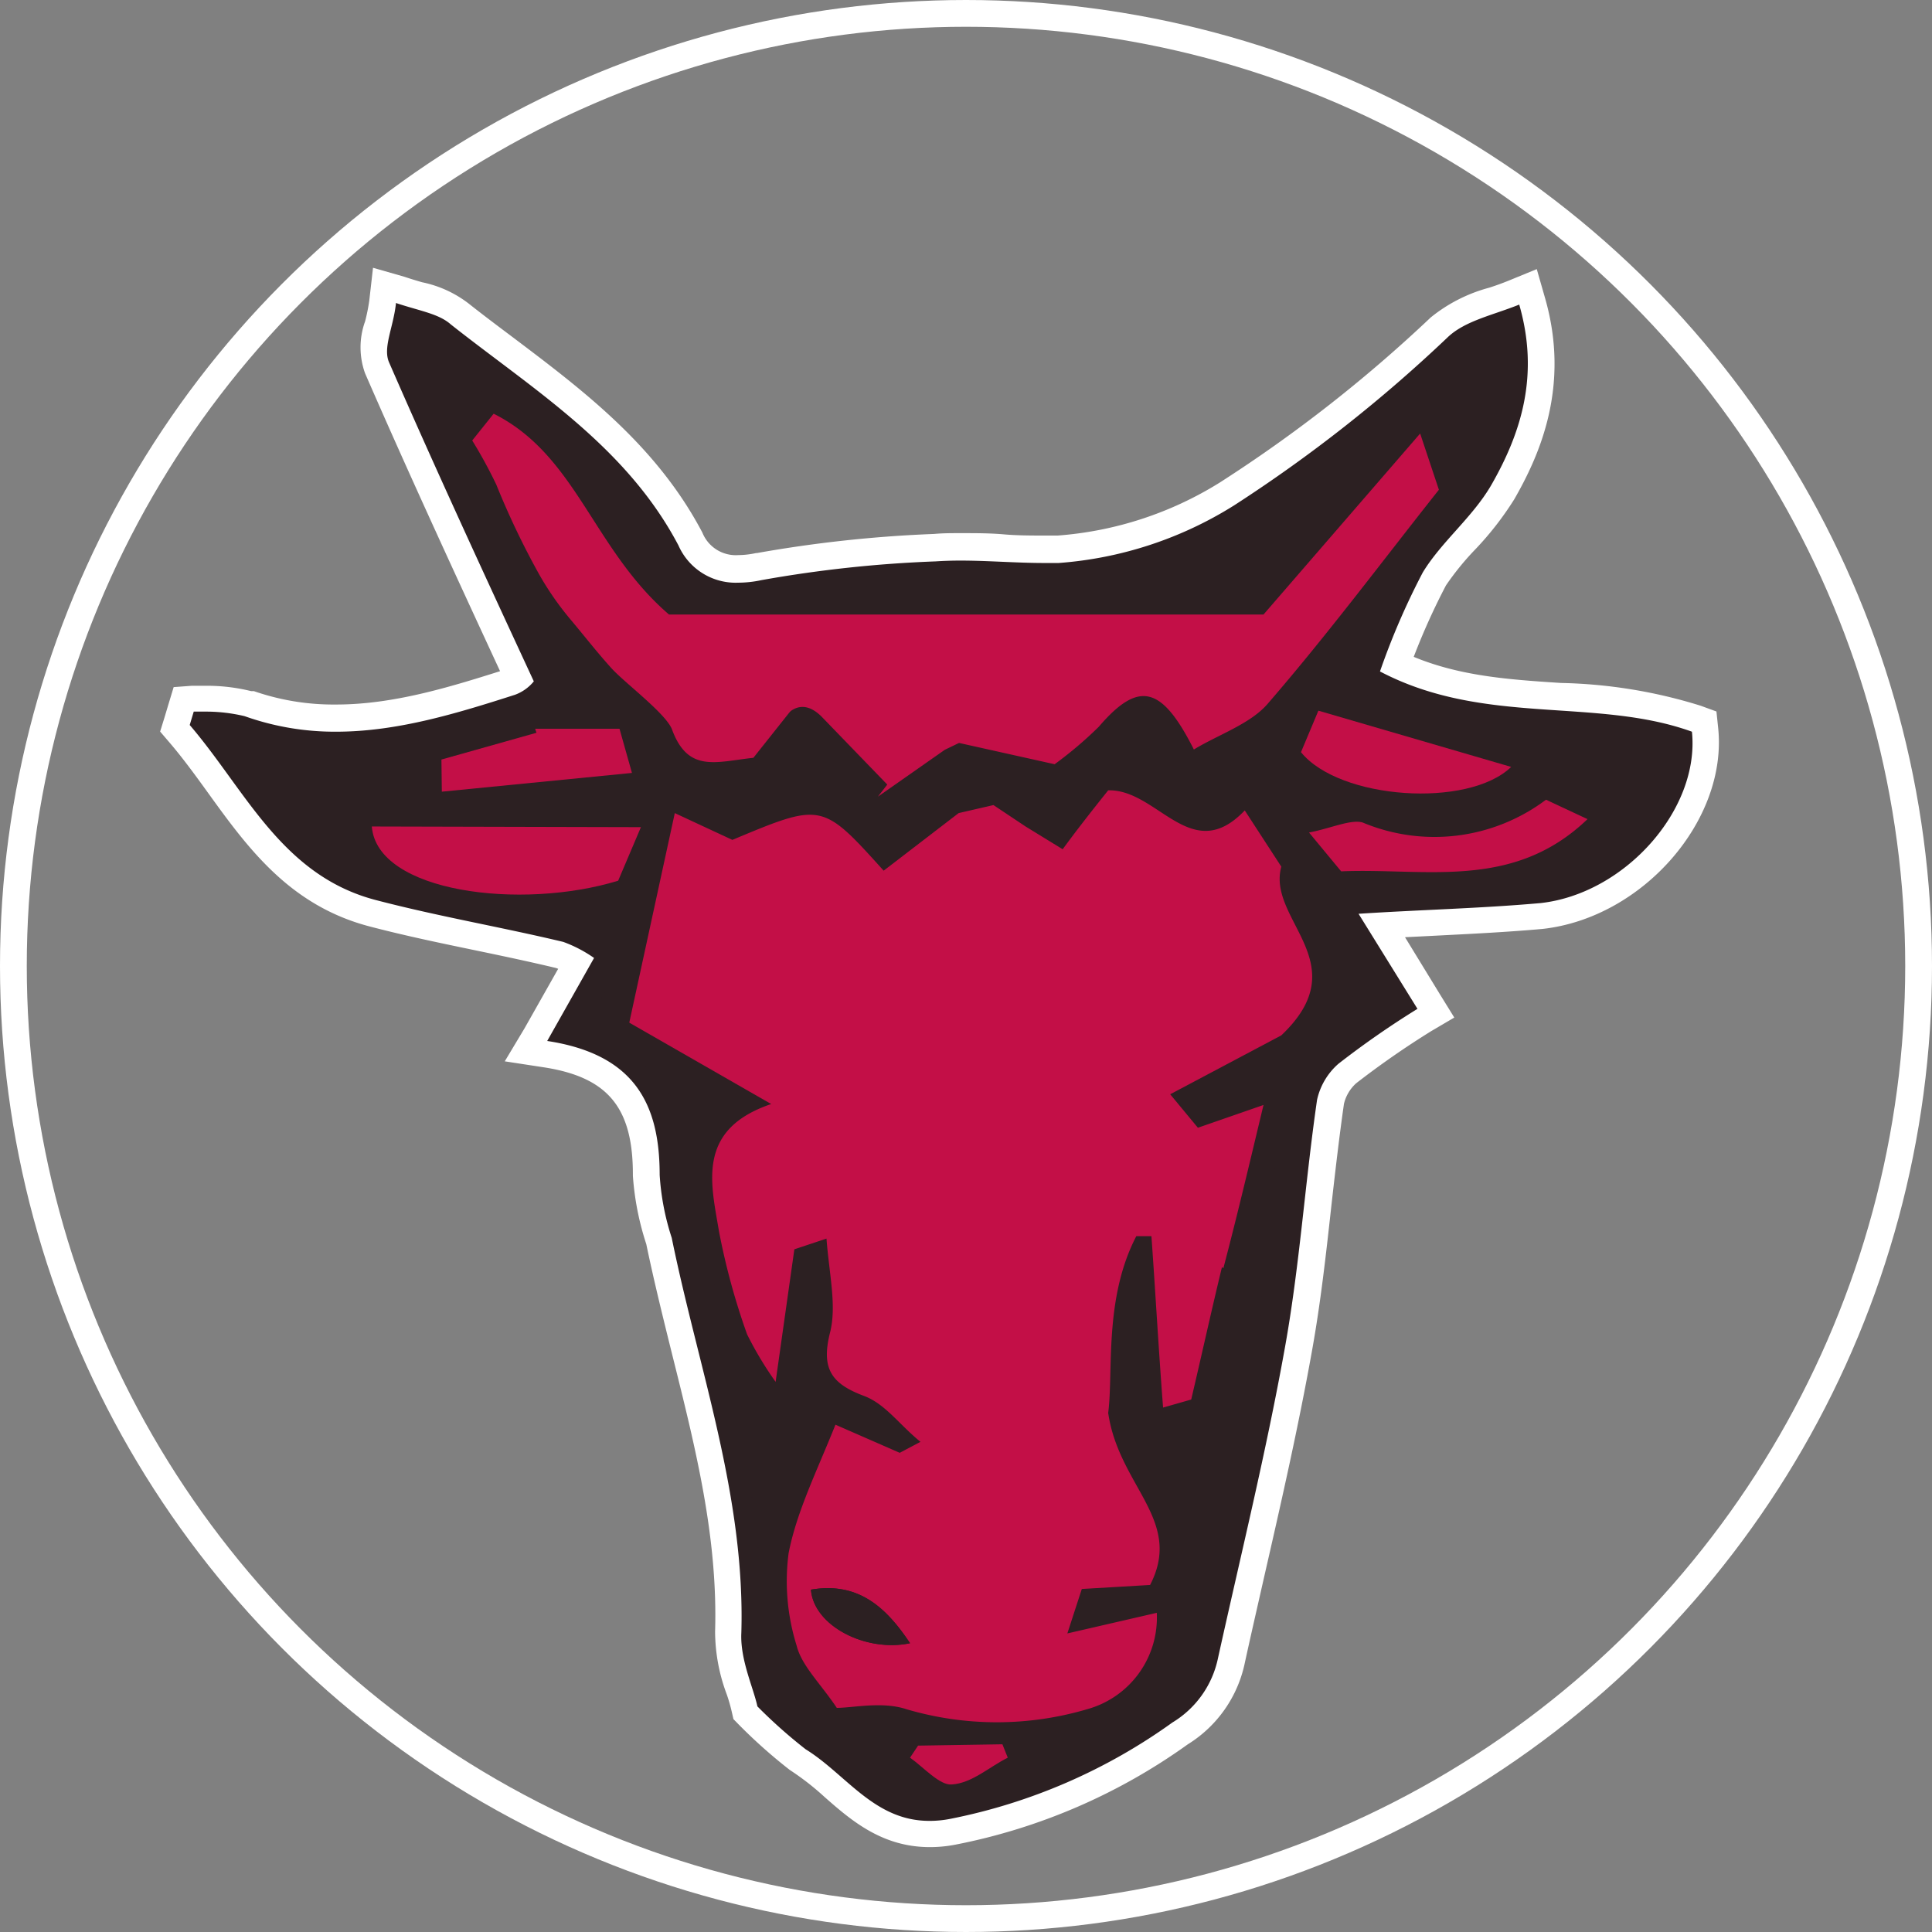 <svg xmlns="http://www.w3.org/2000/svg" viewBox="0 0 144.3 144.3"><rect x="0" y="0" width="144.3" height="144.3" fill="#808080" stroke="none"/><defs><style>.cls-1{fill:none;stroke:#fff;stroke-miterlimit:10;stroke-width:2px;}.cls-2{fill:#2c2022;}.cls-3{fill:#fff;}.cls-4{fill:#c30f47;}</style></defs><g id="Ebene_2" data-name="Ebene 2"><g id="Ebene_1-2" data-name="Ebene 1"><circle class="cls-1" cx="72.15" cy="72.15" r="71.15"/><g id="Ebene_2-2" data-name="Ebene 2"><g id="Ebene_1-2-2" data-name="Ebene 1-2"><path class="cls-2" d="M69.42,137c-3.2,0-5.33-1.85-7.21-3.49a19.5,19.5,0,0,0-2.57-2l-.08-.06a37.31,37.31,0,0,1-3.7-3.29l-.21-.21-.06-.28a13.62,13.62,0,0,0-.4-1.38,12.6,12.6,0,0,1-.82-4.38c.21-7.15-1.54-14.15-3.23-20.91-.67-2.71-1.37-5.5-1.94-8.28a19.93,19.93,0,0,1-.93-4.9c0-5.65-2.19-8.26-7.55-9.07l-1.43-.22L43,71.87a8.33,8.33,0,0,0-1.25-.58c-2-.47-4-.89-5.93-1.3-2.6-.54-5.3-1.11-7.93-1.79-5.67-1.44-8.68-5.59-11.59-9.61-.93-1.28-1.89-2.61-2.92-3.81l-.35-.41.65-2.18.68-.06c.34,0,.69,0,1,0a13.31,13.31,0,0,1,3.08.37l.11,0a19.09,19.09,0,0,0,6.5,1.1c4.52,0,9.06-1.44,13.06-2.71a2.45,2.45,0,0,0,.49-.28C34.86,42.4,31.44,35,28.15,27.43a4.89,4.89,0,0,1,.09-3.22,14.86,14.86,0,0,0,.34-1.69l.13-1.23,1.18.39c.48.16.93.29,1.36.42a7.58,7.58,0,0,1,3.08,1.38c1.09.86,2.25,1.73,3.4,2.6C42.91,30,48.27,34,51.55,40.26a3.68,3.68,0,0,0,3.59,2.26,7.86,7.86,0,0,0,1.53-.17,95.73,95.73,0,0,1,13.16-1.42c.61,0,1.25-.06,1.9-.06,1,0,2.09.05,3.15.09s2.08.09,3.13.09l1,0a27.64,27.64,0,0,0,12.6-4.15,106.92,106.92,0,0,0,15.84-12.47,11,11,0,0,1,4-2c.53-.18,1.07-.36,1.61-.58l1-.41.31,1.06c1.8,6.25-.39,11.14-2.19,14.28a22.72,22.72,0,0,1-2.76,3.55,21,21,0,0,0-2.36,3,52.23,52.23,0,0,0-2.81,6.38c4,1.87,8.18,2.15,12.24,2.42a37,37,0,0,1,10.16,1.64l.59.21.06.63c.66,6.37-5.26,13.12-12.18,13.89-2.77.25-5.56.39-8.26.52l-3.72.19,4,6.52-.85.53a68.58,68.58,0,0,0-5.82,4,4,4,0,0,0-1.23,2.12c-.36,2.48-.65,5.07-.93,7.57-.4,3.58-.81,7.28-1.47,10.9-1,5.66-2.31,11.34-3.56,16.84q-.73,3.19-1.44,6.4a8.41,8.41,0,0,1-3.86,5.44,43,43,0,0,1-16.93,7.32A8.84,8.84,0,0,1,69.42,137Zm.24-5.62a4.2,4.2,0,0,0,1.21.83,5.83,5.83,0,0,0,2.3-.88Zm-4.08-5a7.76,7.76,0,0,1,2.44.35,22.71,22.71,0,0,0,12.9,0,6.07,6.07,0,0,0,4.42-5l-7.14,1.71,1.86-5.75,5.18-.3c.88-2.18,0-3.78-1.2-5.93a16.39,16.39,0,0,1-2.26-5.82l0-.13,0-.13c.1-.82.12-1.85.14-2.93.06-3.11.14-7,2.07-10.62l.28-.53H87l0,1c.18,3.8.45,7.72.71,11.55l.35-.1c.26-1.12.51-2.22.76-3.31.47-2.09.92-4.06,1.41-6l.43-1.71.08.08c.64-2.7,1.32-5.52,2.13-8.67L89.15,85.4l-3.34-4L95,76.51c2.89-2.8,1.94-4.67.73-7-.73-1.43-1.49-2.91-1.2-4.57l-1.76-2.84a4.47,4.47,0,0,1-2.72,1,7.58,7.58,0,0,1-4-1.65,7.62,7.62,0,0,0-2.73-1.35c-1,1.35-2,2.73-3.12,4l-.42.49-5.19-1.49-1-1.7L72,61.75l-6.15,4.74-.62-.7c-2.63-3-3.52-3.91-4.75-3.91s-2.71.7-5.4,1.87l-.41.18-3.58-1.67-3,13.62,12,6.93L58,83.53c-4.21,1.45-4,3.92-3.34,7.82l.1.57a49.84,49.84,0,0,0,2.05,7.52c.14.31.3.62.46.92l1.1-7.73,4.2-1.4.1,1.27c0,.74.14,1.45.23,2.15a14.29,14.29,0,0,1,0,5.17c-.56,2.24-.11,2.69,1.91,3.54a10,10,0,0,1,3.34,2.5c.4.39.8.79,1.24,1.16l1.13,1-3.36,1.67L63,107.82Q62.5,109,62,110.13a40.25,40.25,0,0,0-2.15,6.17,15.1,15.1,0,0,0,.57,6.38,8.48,8.48,0,0,0,1.6,2.61c.32.4.64.82,1,1.27l.59-.06C64.2,126.45,64.87,126.38,65.58,126.38ZM29.17,62.78c1.2,1.8,4.86,3,9.6,3h0a26.59,26.59,0,0,0,6.66-.83l.92-2.16Zm73,1.26c.74,0,1.47,0,2.2,0l2.17,0c4,0,7.22-.47,10.15-2.61L115.5,61a14.6,14.6,0,0,1-8.25,2.64,17.24,17.24,0,0,1-5.92-1.13.7.7,0,0,0-.3-.06,6.75,6.75,0,0,0-1.48.31l1.07,1.29C101.13,64,101.63,64,102.13,64ZM98.34,56c1.49,1.36,4.57,2.28,7.81,2.28h0a12.54,12.54,0,0,0,4.23-.65L99.05,54.29ZM34,58l11.88-1.17-.42-1.34-4.17-.07,0,.08L34,57.59Zm32.63-.53,2.69-1.9-.18-1.81L78.55,56a18.85,18.85,0,0,0,2.59-2.3c1.57-1.84,2.94-2.71,4.3-2.71,1.94,0,3.27,1.84,4.17,3.59l.94-.48A10.08,10.08,0,0,0,93.71,52c3.19-3.69,6.23-7.59,9.16-11.35q1.65-2.13,3.3-4.22l-.56-2L94.83,47H49.5l-.28-.24a30.7,30.7,0,0,1-5.84-7.33c-1.79-2.82-3.48-5.48-6.34-7.15l-.56.7c.54.91,1,1.84,1.49,2.79s.85,1.8,1.27,2.73c.58,1.3,1.19,2.65,1.87,3.86A41.88,41.88,0,0,0,44.3,46.2c.44.52.82,1,1.2,1.51.57.73,1.16,1.49,1.81,2.19A8.12,8.12,0,0,0,48.65,51a5.49,5.49,0,0,1,2,2.18,3.42,3.42,0,0,0,3.71,2.5c.44,0,.9,0,1.34-.07l2.31-3.05,2.32-1.86Z"/><path class="cls-3" d="M29.57,22.63c1.8.6,3.2.8,4.1,1.6,6.2,4.9,13.1,9.1,17,16.5a4.67,4.67,0,0,0,4.47,2.79,8.32,8.32,0,0,0,1.73-.19,93.09,93.09,0,0,1,13-1.4q.93-.06,1.86-.06c2.07,0,4.17.18,6.28.18l1.06,0a28.57,28.57,0,0,0,13.1-4.3,108.72,108.72,0,0,0,16-12.6c1.3-1.2,3.3-1.6,5.3-2.4,1.5,5.2.2,9.5-2.1,13.5-1.4,2.4-3.7,4.2-5.1,6.5a53.82,53.82,0,0,0-3.2,7.4c7.8,4.1,16.1,1.9,23.3,4.5.6,5.8-5,12.1-11.3,12.8-4.5.4-9,.5-13.6.8l4.4,7.1a66.73,66.73,0,0,0-5.9,4.1,5,5,0,0,0-1.6,2.7c-.9,6.2-1.3,12.4-2.4,18.5-1.4,7.8-3.3,15.5-5,23.2a7.35,7.35,0,0,1-3.4,4.8,42.51,42.51,0,0,1-16.6,7.2,7.9,7.9,0,0,1-1.56.15c-4.12,0-6.2-3.47-9.24-5.35a37.74,37.74,0,0,1-3.6-3.2c-.3-1.4-1.3-3.5-1.2-5.5.3-10.2-3.2-19.7-5.2-29.5a18.79,18.79,0,0,1-.9-4.7c0-5.2-1.8-9-8.4-10l3.5-6.2a9.87,9.87,0,0,0-2.3-1.2c-4.6-1.1-9.3-1.9-13.9-3.1-7.1-1.8-9.8-8.2-14-13.1l.3-1c.32,0,.63,0,.95,0a12.41,12.41,0,0,1,2.85.34,20.07,20.07,0,0,0,6.84,1.16c4.54,0,9-1.36,13.36-2.76a3.26,3.26,0,0,0,1.4-1c-3.8-8.2-7.4-16-10.8-23.8-.5-1.1.3-2.6.5-4.4M54.4,56.7a17.73,17.73,0,0,0,1.87-.12l2.5-3.3,1.5-1.2,6,6.5-.7.9,4.8-3.4-.1-1,8.5,2a20.42,20.42,0,0,0,3.1-2.7c1.34-1.56,2.5-2.39,3.57-2.39,1.32,0,2.51,1.28,3.73,4,1.8-1.1,4-1.8,5.3-3.3,4.5-5.2,8.6-10.7,12.8-16l-1.2-4.3L94.37,46H49.87c-5.7-4.9-6.8-11.9-13.1-15l-1.5,1.9a35.15,35.15,0,0,1,1.8,3.3c1.1,2.2,2,4.6,3.2,6.7a40.74,40.74,0,0,0,3.3,4c1,1.2,1.9,2.5,3,3.7s2.7,1.8,3.2,3A4.39,4.39,0,0,0,54.4,56.7m51.75,2.55c2.74,0,5.34-.63,6.72-2l-14.4-4.2-1.3,3.1c1.59,2,5.4,3.07,9,3.07M33,59.13l14.2-1.4-1-3.2-6.2-.1.1.4-7.1,2v2.3m46.37,4.3-4.2-1.2-1.2-2-2.4.6L66,65.13c-2.63-3-3.76-4.25-5.5-4.25-1.3,0-2.94.71-5.8,1.95l-4.3-2L47,76.38l10.7,6.2c-5.5,1.9-4.5,5.9-3.9,9.5a51.26,51.26,0,0,0,2.1,7.7,24.71,24.71,0,0,0,2,3.5l1.4-9.9,2.4-.8c.2,2.6.8,5,.3,7-.7,2.8.1,3.7,2.5,4.7,1.6.6,2.8,2.2,4.3,3.5l-1.6.8-4.8-2.1c-1.3,3.5-2.8,6.5-3.5,9.6a16.11,16.11,0,0,0,.6,6.9c.4,1.5,1.8,2.8,3,4.6.75,0,1.89-.2,3.08-.2a6.92,6.92,0,0,1,2.12.3,23.74,23.74,0,0,0,13.5,0,7.1,7.1,0,0,0,5.2-7.2l-6.7,1.6,1.1-3.4,5.1-.3c2.47-4.85-2.33-7.35-3.13-12.85.4-3.2-.4-8.5,2.1-13.2h1.2c.2,4.2.5,8.5.8,12.8l2.1-.6c.8-3.4,1.5-6.7,2.3-9.9l.1.1c.9-3.8,1.8-7.6,3-12.2l-4.9,1.7-2.1-2.5,8.2-4.4c5.7-5.4-1.1-8.7,0-12.6L93,60.53A4.07,4.07,0,0,1,90,62.06c-2.49,0-4.57-3-7.17-3h-.09c-1.1,1.5-2.2,3-3.4,4.4m27.89-.78a16.07,16.07,0,0,1-5.59-1.07,1.49,1.49,0,0,0-.64-.12,24.87,24.87,0,0,0-3.26.72l2.4,2.9c.65,0,1.31,0,2,0,1.46,0,2.91,0,4.37,0,4.2,0,8.34-.44,12.07-3.91l-3.2-1.3a13.58,13.58,0,0,1-8.11,2.77m-59.39-.87H27.77c.34,3.37,5.47,5,11,5a27.21,27.21,0,0,0,7.4-1l1.7-4m23,71.41H71c1.5-.1,2.9-1.2,4.3-1.9l-.4-1-6.3.1-.6.9c1,.67,2,1.91,2.9,1.91M27.86,20l-.28,2.46A13.88,13.88,0,0,1,27.27,24a5.71,5.71,0,0,0,0,3.89c3.14,7.21,6.44,14.38,10.08,22.24-3.8,1.2-8,2.49-12.22,2.49a18.13,18.13,0,0,1-6.17-1l-.1,0-.1,0a13.77,13.77,0,0,0-3.32-.4c-.37,0-.74,0-1.11,0l-1.36.1-.4,1.32-.3,1-.31,1,.71.83c1,1.17,1.91,2.42,2.87,3.75,3,4.16,6.14,8.46,12.16,10,2.64.69,5.35,1.25,8,1.8,1.92.4,3.91.82,5.83,1.28l.16.06-2.51,4.44L37.7,79.27l2.87.44c4.82.73,6.7,3,6.7,8v.12a21,21,0,0,0,1,5.09c.58,2.79,1.27,5.57,1.94,8.27,1.75,7,3.41,13.63,3.2,20.66a13.47,13.47,0,0,0,.87,4.7,12.35,12.35,0,0,1,.37,1.28l.13.57.41.42a39.15,39.15,0,0,0,3.79,3.37l.09.06.09.06a20,20,0,0,1,2.43,1.91c2,1.76,4.3,3.74,7.86,3.74a10,10,0,0,0,1.94-.19,44.28,44.28,0,0,0,17.33-7.49,9.4,9.4,0,0,0,4.25-6.06c.46-2.11.95-4.23,1.43-6.36,1.26-5.51,2.56-11.21,3.58-16.9.66-3.64,1.07-7.36,1.47-11,.28-2.47.57-5,.93-7.52a3,3,0,0,1,.91-1.53A65.14,65.14,0,0,1,106.92,77l1.7-1-1.05-1.7L104.94,70l2-.1c2.71-.14,5.51-.27,8.28-.52,7.47-.83,13.82-8.11,13.11-15l-.13-1.24-1.18-.43a37.54,37.54,0,0,0-10.43-1.7c-3.84-.25-7.5-.5-11-1.95A50,50,0,0,1,108,43.72,20.61,20.61,0,0,1,110.22,41a23.48,23.48,0,0,0,2.88-3.71c1.9-3.31,4.2-8.46,2.29-15.06l-.61-2.13-2,.82c-.51.21-1,.39-1.56.57a11.72,11.72,0,0,0-4.36,2.22A106.43,106.43,0,0,1,91.09,36.05,26.62,26.62,0,0,1,79,40l-.95,0c-1,0-2.07,0-3.09-.09s-2.12-.09-3.19-.09c-.71,0-1.35,0-2,.06a96.54,96.54,0,0,0-13.25,1.43h-.06a6.44,6.44,0,0,1-1.32.15,2.69,2.69,0,0,1-2.68-1.68c-3.41-6.48-8.86-10.59-14.12-14.56-1.12-.84-2.28-1.71-3.39-2.59a8.51,8.51,0,0,0-3.43-1.55c-.41-.12-.85-.25-1.32-.41L27.86,20ZM42,41.8c-.64-1.15-1.21-2.41-1.8-3.73-.41-.92-.83-1.87-1.29-2.78l-.33-.67a27,27,0,0,1,4,5.32,31.86,31.86,0,0,0,6,7.56l.56.48H95.29l.6-.7,6-7C99,44,96.07,47.78,93,51.37a9.74,9.74,0,0,1-2.86,1.84l-.08,0C89,51.55,87.55,50,85.44,50s-3.92,1.73-5.06,3a17.38,17.38,0,0,1-2,1.88l-7.6-1.79L68,52.49l.26,2.63-1.49,1.06-5-5.46-1.26-1.37L59,50.52l-1.5,1.2-.19.15-.15.2-2,2.6-.81,0a2.45,2.45,0,0,1-2.77-1.85,6.34,6.34,0,0,0-2.39-2.63,9.74,9.74,0,0,1-1.2-1c-.61-.67-1.16-1.38-1.75-2.14-.38-.49-.77-1-1.18-1.49l0,0,0-.05A40.39,40.39,0,0,1,42,41.8ZM99.56,55.66l.06-.16,6,1.74a12.5,12.5,0,0,1-6-1.58Zm-19.51,10,.84-1c1-1.13,1.88-2.33,2.76-3.52a12.16,12.16,0,0,1,1.78,1A8.46,8.46,0,0,0,90,64.06a5.09,5.09,0,0,0,2.4-.61l1,1.69a8.82,8.82,0,0,0,1.35,4.8c1.16,2.26,1.81,3.54-.44,5.76l-8,4.27-2.16,1.16L85.84,83l2.1,2.5.88,1,1.31-.45,1.38-.48c-.45,1.8-.86,3.5-1.26,5.14l-.06-.06-.86,3.42c-.33,1.31-.63,2.6-.93,3.93q-.2-3-.33-5.84L88,90.33H83.67l-.57,1.06c-2,3.84-2.12,7.85-2.18,11.07,0,1.06,0,2.05-.13,2.82l0,.27,0,.27A17.35,17.35,0,0,0,83.17,112c1.09,2,1.67,3.11,1.34,4.48l-3.83.22-1.36.08-.42,1.3-1.1,3.4-1.1,3.39,3.46-.82,3.71-.89a5.07,5.07,0,0,1-3.2,2.61,22,22,0,0,1-6.22.91,21.73,21.73,0,0,1-6.15-.89,8.71,8.71,0,0,0-2.72-.39c-.76,0-1.45.07-2.07.13h0c-.22-.3-.43-.57-.64-.84a7.66,7.66,0,0,1-1.41-2.21v-.08a14.26,14.26,0,0,1-.54-5.95A39.82,39.82,0,0,1,63,110.51l.55-1.36,2.89,1.26.86.38.83-.42,1.6-.8,2.68-1.34-2.26-2c-.4-.35-.78-.73-1.19-1.13a11.14,11.14,0,0,0-3.68-2.72c-1.68-.7-1.7-.75-1.3-2.35a15,15,0,0,0,0-5.54c-.08-.69-.17-1.4-.23-2.1l-.19-2.56-2.43.81-2.4.8-1.18.39-.17,1.23-.45,3.19c-.44-1.51-.81-3.05-1.11-4.59l-.08-.51c-.64-3.7-.79-5.52,2.67-6.72L62.49,83,58.7,80.85l-9.43-5.47L51.82,63.7l2,.94.81.38.82-.35c2.49-1.08,4.13-1.79,5-1.79s1.75,1,4,3.58l1.24,1.4,1.48-1.15,5.24-4,.56-.14.44.73.4.68.76.21,4.2,1.2,1.23.36ZM32.33,63.78H44.85l-.14.31a26,26,0,0,1-5.94.68,19.2,19.2,0,0,1-6.44-1Z"/><path class="cls-2" d="M88.44,126.13a29,29,0,0,1-9.13,6C76,133.53,72.58,135,68.3,134a15.27,15.27,0,0,1-8.86-5.79c-.76-1.07-1.55-2.5-2.93-13.52-.87-6.87-.92-9.16-1.91-13.82-.64-3-1.35-5.49-1.84-7.07a15.93,15.93,0,0,0-1.46-9.9c-1-1.86-2.2-4.2-4.72-5.25-1.57-.66-2.77-.46-3.1-1.26-.57-1.37,2.48-2.88,2.28-5.22-.15-1.62-1.78-2.7-2.61-3.25-2.59-1.72-4.79-1.24-8.63-1.63a25.34,25.34,0,0,1-9.94-2.77c-3.67-2.1-7.39-6.15-6.51-8s5.38.08,14.17-1.31c3.85-.61,8.77-1.38,9.61-4.07.64-2.06-1.47-4.13-3.26-6.52-2.62-3.49-5.56-9-6.68-17.75q2.25,1.25,4.56,2.61c2,1.19,4,2.39,5.87,3.58a14.17,14.17,0,0,1,5,4.07c2.31,3.05,1.53,4.87,3.25,6.52,2.24,2.13,5.51.95,13.64.18,4.19-.4,8.4-.33,12.6-.53,14.05-.68,15.27-.77,17.26-1.93s1.15-1.32,8.63-8.64c6.13-6,7.6-6.77,8.31-6.35,1.2.7.11,4.71-.16,5.7s-.86,2.72-3.23,6.54c-2.82,4.56-4.11,5.64-5.29,9-.64,1.83-1,2.75-.77,3.35,1.62,5,20,.83,21.83,5.86.74,2.05-1.57,4.76-2,5.21-1.64,1.94-3.85,2.69-6.51,3.26-8.93,1.92-15.43.16-16,1.79-.36,1.13,2.64,2.22,2.77,4.89.11,2.15-1.71,3.83-2.28,4.4-4.58,4.61-4.62,15.21-5.37,23.29A117.89,117.89,0,0,1,88.44,126.13Z"/><path class="cls-4" d="M82.77,105.53c.8,5.5,5.63,8,3.13,12.85l-5.1.3L79.72,122l6.68-1.54a7.1,7.1,0,0,1-5.2,7.2,23.85,23.85,0,0,1-13.5,0c-1.8-.6-4-.1-5.2-.1-1.2-1.8-2.63-3.15-3-4.65a16.11,16.11,0,0,1-.6-6.9c.6-3.1,2.1-6.1,3.5-9.6l4.8,2.1,1.55-.82c-1.6-1.3-2.62-2.83-4.22-3.43-2.4-.9-3.23-2-2.53-4.75.5-2-.07-4.35-.27-7l-2.4.8-1.4,9.9a26.07,26.07,0,0,1-2.13-3.55,51.26,51.26,0,0,1-2.1-7.7c-.6-3.6-1.7-7.6,3.9-9.5L47,76.38l3.4-15.65,4.3,2c6.7-2.8,6.7-2.8,11.3,2.3l5.6-4.3h0l2.6-.6,2.4,1.6,2.77,1.7c1.1-1.5,2.2-2.9,3.4-4.4,3.7-.1,6.2,5.7,10.2,1.5l2.73,4.2c-1.1,4,5.7,7.2,0,12.6l-8.3,4.4,2.07,2.5,4.9-1.7c-1.1,4.6-2,8.4-3,12.2l-.1-.1c-.8,3.3-1.5,6.5-2.3,9.9l-2.1.6c-.34-4.4-.57-8.6-.87-12.8H84.87C82.44,97,83.17,102.43,82.77,105.53Zm-22.2,13.2c.2,2.7,4.1,4.7,7.4,4C66.17,120,64.07,118.13,60.57,118.73Z"/><path class="cls-4" d="M106.07,32.38l1.4,4.2c-4.2,5.3-8.3,10.8-12.8,16-1.3,1.5-3.7,2.3-5.5,3.4-2.39-4.73-4.1-5.2-7.1-1.7a29.41,29.41,0,0,1-3.3,2.8l-7.14-1.59L70.57,56l-5,3.5.7-.9-4.9-5.07c-.7-.7-1.5-1-2.3-.43l-.1.1-2.7,3.4c-2.8.3-4.89,1.15-6.09-2.15-.5-1.2-3.5-3.43-4.5-4.53s-1.94-2.3-2.94-3.5a22.44,22.44,0,0,1-2.47-3.52,59.59,59.59,0,0,1-3.2-6.7,35.15,35.15,0,0,0-1.8-3.3l1.6-2c6.2,3.1,7.4,10.1,13.1,15h44.4Z"/><path class="cls-4" d="M27.77,61.73l20.1.05-1.7,4C38.92,68,28.16,66.66,27.77,61.73Z"/><path class="cls-4" d="M100.17,65.08l-2.4-2.9c1.6-.3,3.1-1,4-.75a13.87,13.87,0,0,0,13.7-1.7l3.1,1.45C113,66.53,106.48,64.81,100.17,65.08Z"/><path class="cls-4" d="M112.87,57.28c-3.2,3.1-12.83,2.45-15.7-1.1l1.3-3.1Z"/><polygon class="cls-4" points="39.97 54.43 46.27 54.43 47.2 57.73 33 59.13 32.97 56.73 40.07 54.73 39.97 54.43"/><path class="cls-4" d="M68.57,130.38l6.3-.1.4,1c-1.4.7-2.67,1.9-4.17,2-.9.1-2.13-1.3-3.13-2Z"/><path class="cls-2" d="M60.57,118.73c3.5-.6,5.6,1.3,7.4,4C64.67,123.43,60.77,121.43,60.57,118.73Z"/></g></g></g></g></svg>